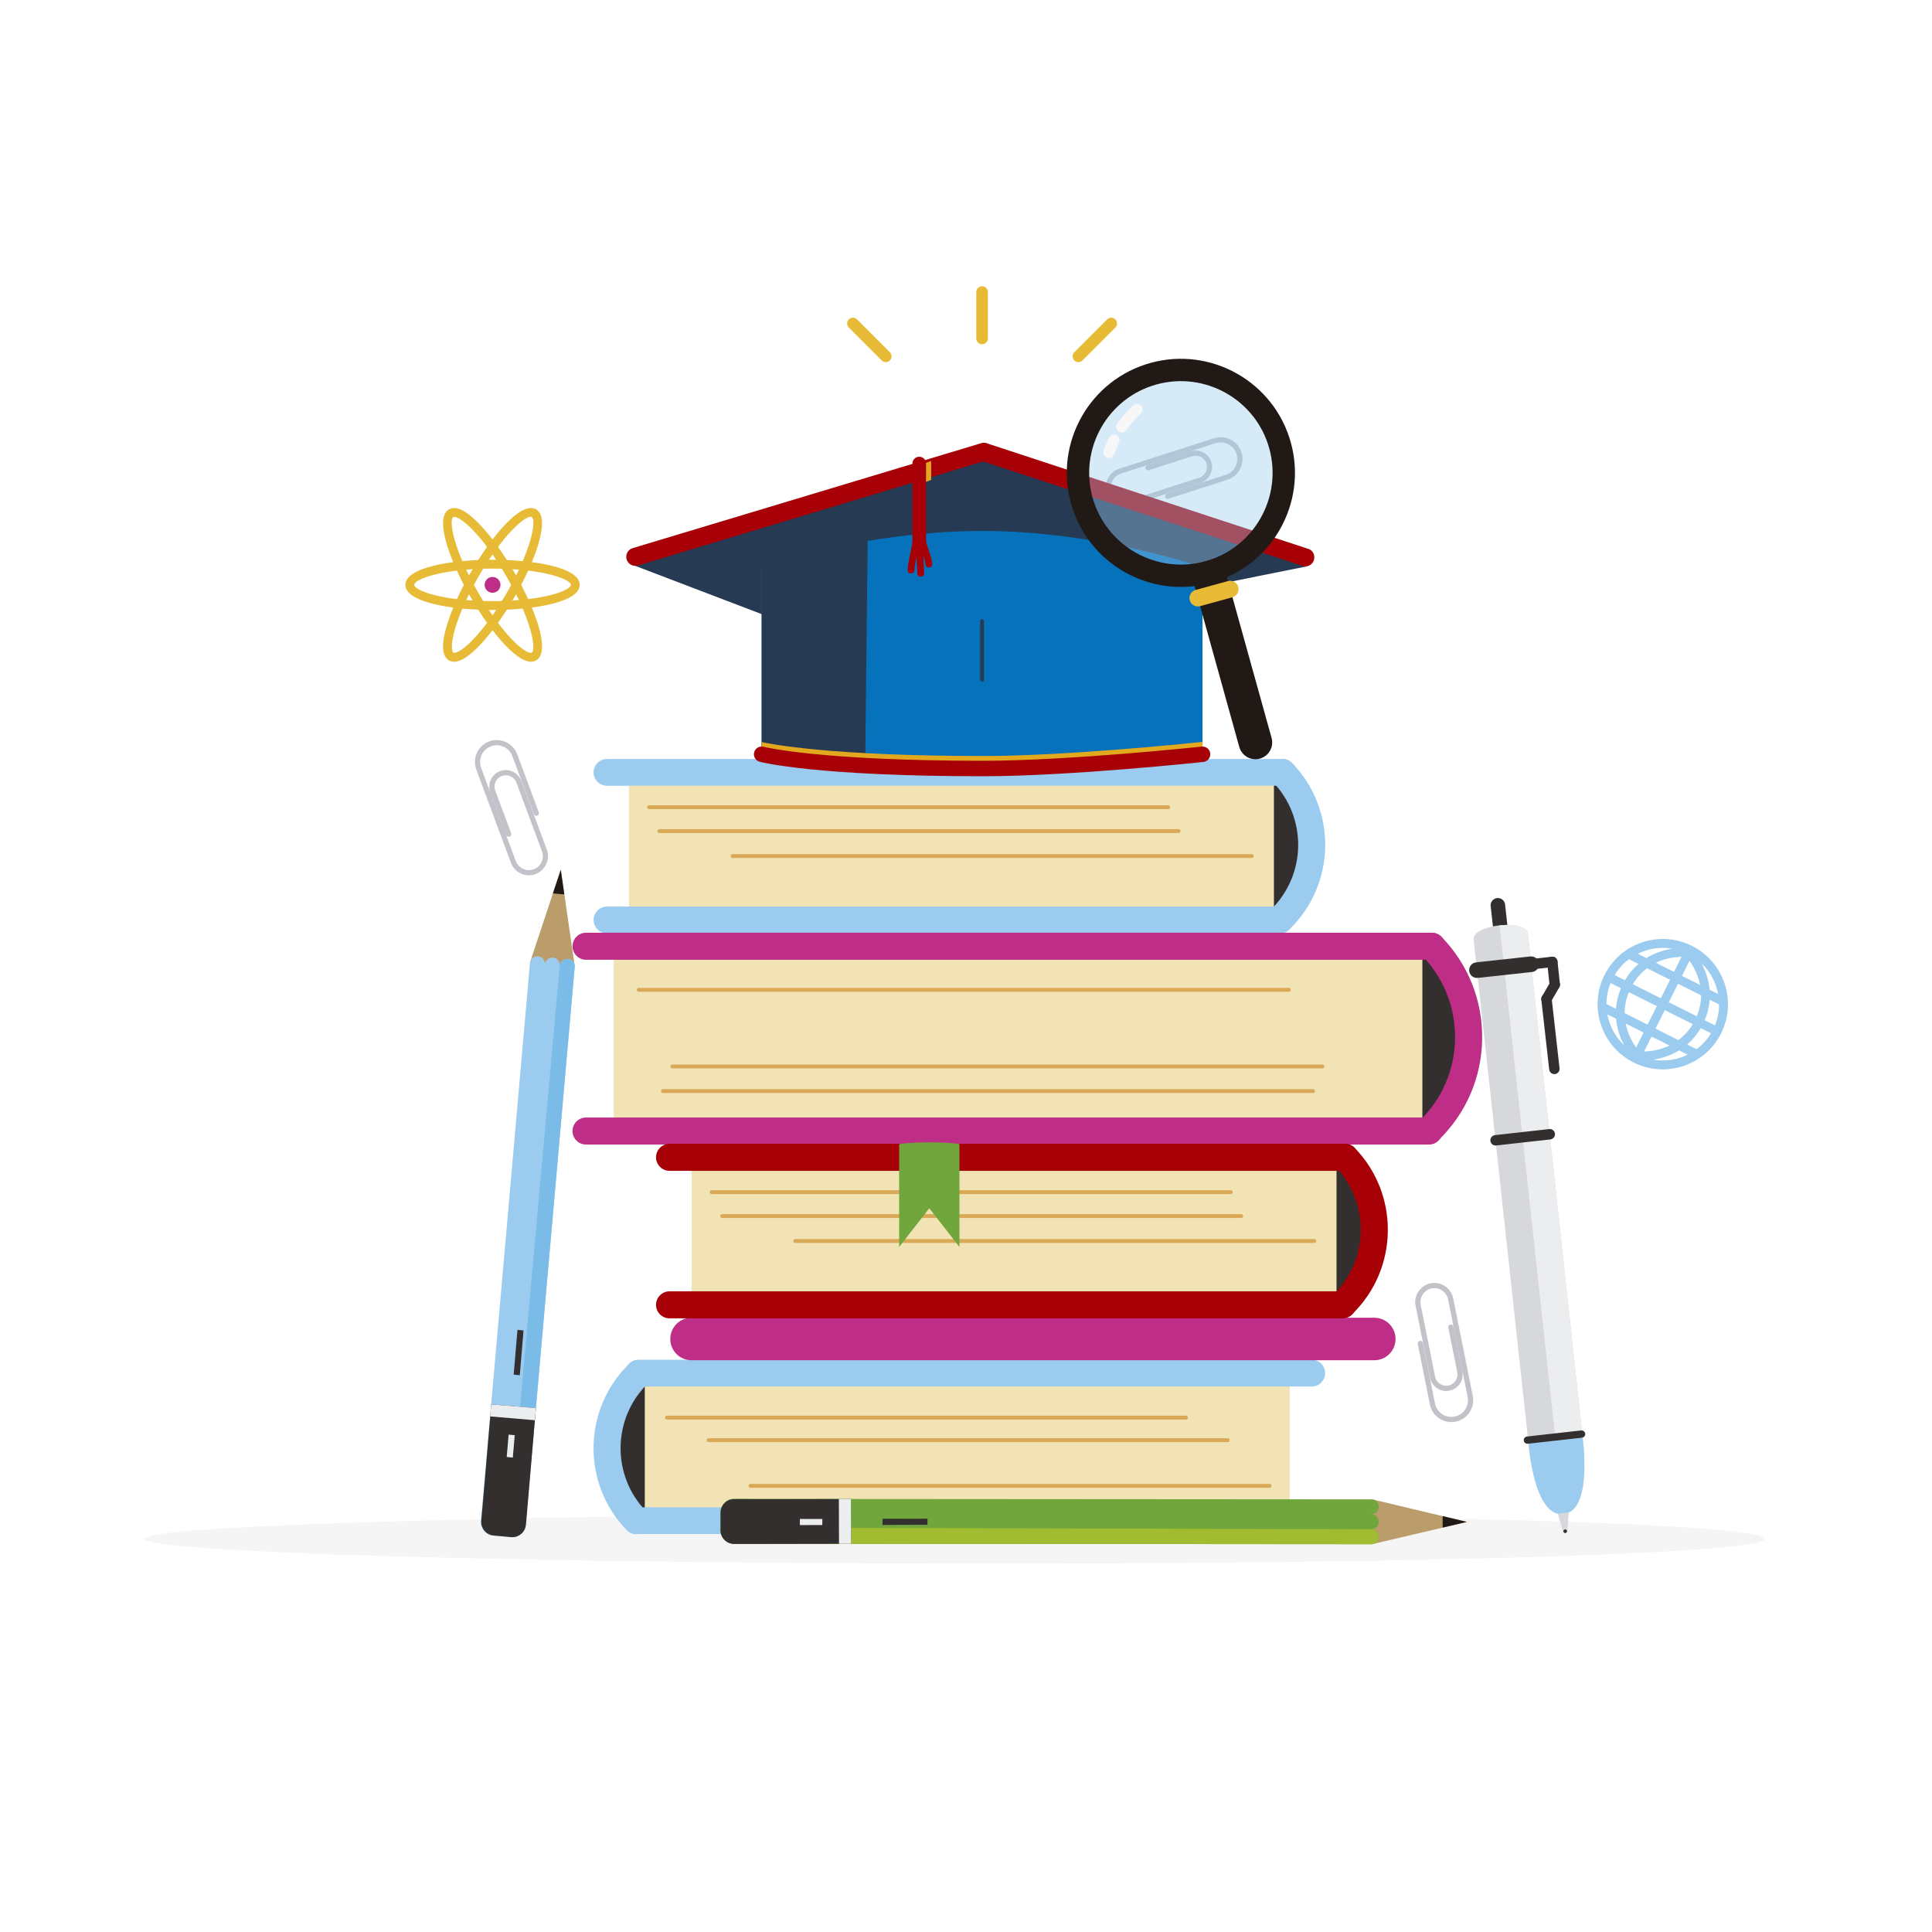 <?xml version="1.0" encoding="utf-8"?>
<!-- Generator: Adobe Illustrator 25.2.0, SVG Export Plug-In . SVG Version: 6.00 Build 0)  -->
<svg version="1.1" xmlns="http://www.w3.org/2000/svg" xmlns:xlink="http://www.w3.org/1999/xlink" x="0px" y="0px"
	 viewBox="0 0 500 500" style="enable-background:new 0 0 500 500;" xml:space="preserve">
<style type="text/css">
	.st0{fill:#FFFFFF;}
	.st1{opacity:0.5;}
	.st2{opacity:0.09;fill:#332F2E;}
	.st3{fill:#C2C3C8;}
	.st4{fill:#332F2E;}
	.st5{fill:#9BCBEE;}
	.st6{fill:#F1E3B4;}
	.st7{fill:#D9A957;}
	.st8{fill:#BE2D86;}
	.st9{fill:#A70007;}
	.st10{fill:#70A63B;}
	.st11{fill:#BB9D6C;}
	.st12{fill:#211915;}
	.st13{fill:#7BBBE8;}
	.st14{fill:#ECEDEF;}
	.st15{fill:#273A53;}
	.st16{fill:#E2A91F;}
	.st17{fill:#0572BB;}
	.st18{fill:#E8BB37;}
	.st19{fill:#D7D8DC;}
	.st20{fill:#A1BC31;}
	.st21{opacity:0.4;}
	.st22{fill:#F7F7F8;}
	.st23{display:none;}
	.st24{display:inline;}
</style>
<g id="BACKGROUND">
	<g>
		<rect class="st0" width="500" height="500"/>
	</g>
</g>
<g id="OBJECTS">
	<g class="st1">
		<path class="st2" d="M456.71,398.25c0,3.54-78.32,6.41-199.61,6.41c-121.3,0-219.63-2.87-219.63-6.41
			c0-3.54,98.33-6.41,219.63-6.41C378.4,391.84,456.71,394.71,456.71,398.25z"/>
	</g>
	<g>
		<g>
			<path class="st3" d="M291.19,130.98c-2.1,0-4.05-1.34-4.73-3.44c-0.84-2.6,0.6-5.4,3.2-6.24l24.52-7.89
				c2.97-0.96,6.16,0.68,7.11,3.65c0.96,2.97-0.68,6.16-3.65,7.11l-15.24,4.9c-0.35,0.12-0.73-0.08-0.85-0.43
				c-0.11-0.35,0.08-0.73,0.43-0.85l15.24-4.9c2.26-0.73,3.51-3.16,2.78-5.42c-0.35-1.09-1.11-1.98-2.14-2.51
				c-1.03-0.53-2.19-0.62-3.28-0.27l-24.52,7.89c-1.9,0.61-2.94,2.65-2.33,4.55c0.61,1.9,2.65,2.94,4.55,2.33l18.05-5.81
				c1.53-0.49,2.38-2.14,1.89-3.68c-0.49-1.53-2.14-2.38-3.68-1.89l-11.23,3.61c-0.35,0.12-0.73-0.08-0.85-0.43
				c-0.11-0.35,0.08-0.73,0.43-0.85l11.23-3.61c2.24-0.72,4.65,0.52,5.37,2.76c0.72,2.24-0.51,4.65-2.75,5.37l-18.05,5.81
				C292.2,130.91,291.69,130.98,291.19,130.98z"/>
		</g>
		<g>
		</g>
		<g>
		</g>
		<g>
			<g>
				<path class="st4" d="M331.86,237.97h-4.62v-38.09h4.62c0,0,7.62,14.33,7.62,19.09C339.48,223.74,331.86,237.97,331.86,237.97z"
					/>
			</g>
			<g>
				<path class="st5" d="M331.29,241.47c-0.91,0-1.83-0.36-2.51-1.06c-1.35-1.39-1.31-3.6,0.08-4.95c9.28-9,9.5-23.86,0.5-33.14
					c-1.35-1.39-1.31-3.6,0.08-4.95c1.39-1.34,3.6-1.31,4.95,0.08c11.68,12.05,11.39,31.35-0.66,43.04
					C333.05,241.15,332.17,241.47,331.29,241.47z"/>
			</g>
			<g>
				<rect x="162.78" y="199.89" class="st6" width="166.91" height="38.19"/>
			</g>
			<g>
				<path class="st5" d="M331.87,203.35H157.08c-1.91,0-3.46-1.55-3.46-3.46c0-1.91,1.55-3.46,3.46-3.46h174.79
					c1.91,0,3.46,1.55,3.46,3.46C335.33,201.8,333.78,203.35,331.87,203.35z"/>
			</g>
			<g>
				<path class="st5" d="M331.29,241.54H157.08c-1.91,0-3.46-1.55-3.46-3.46s1.55-3.46,3.46-3.46h174.21c1.91,0,3.46,1.55,3.46,3.46
					S333.2,241.54,331.29,241.54z"/>
			</g>
			<g>
				<path class="st7" d="M302.34,209.4H167.98c-0.28,0-0.5-0.22-0.5-0.5s0.22-0.5,0.5-0.5h134.36c0.28,0,0.5,0.22,0.5,0.5
					S302.62,209.4,302.34,209.4z"/>
			</g>
			<g>
				<path class="st7" d="M305.03,215.59H170.67c-0.28,0-0.5-0.22-0.5-0.5c0-0.28,0.22-0.5,0.5-0.5h134.36c0.28,0,0.5,0.22,0.5,0.5
					C305.53,215.36,305.31,215.59,305.03,215.59z"/>
			</g>
			<g>
				<path class="st7" d="M323.97,222.05H189.6c-0.28,0-0.5-0.22-0.5-0.5c0-0.28,0.22-0.5,0.5-0.5h134.36c0.28,0,0.5,0.22,0.5,0.5
					C324.47,221.83,324.24,222.05,323.97,222.05z"/>
			</g>
		</g>
		<g>
			<g>
				<path class="st4" d="M164.7,355.46h4.62v38.09h-4.62c0,0-7.62-14.33-7.62-19.09S164.7,355.46,164.7,355.46z"/>
			</g>
			<g>
				<rect x="166.87" y="355.36" class="st6" width="166.91" height="38.19"/>
			</g>
			<g>
				<g>
					<path class="st5" d="M164.69,397.05c-0.91,0-1.83-0.36-2.51-1.06c-11.68-12.05-11.39-31.35,0.66-43.04
						c1.39-1.34,3.6-1.31,4.95,0.08c1.35,1.39,1.31,3.6-0.08,4.95c-9.27,9-9.5,23.86-0.5,33.14c1.35,1.39,1.31,3.6-0.08,4.95
						C166.45,396.72,165.57,397.05,164.69,397.05z"/>
				</g>
				<g>
					<path class="st5" d="M339.48,397.01H164.69c-1.91,0-3.46-1.55-3.46-3.46c0-1.91,1.55-3.46,3.46-3.46h174.79
						c1.91,0,3.46,1.55,3.46,3.46C342.94,395.46,341.39,397.01,339.48,397.01z"/>
				</g>
				<g>
					<path class="st5" d="M339.48,358.82H165.27c-1.91,0-3.46-1.55-3.46-3.46c0-1.91,1.55-3.46,3.46-3.46h174.21
						c1.91,0,3.46,1.55,3.46,3.46C342.94,357.27,341.39,358.82,339.48,358.82z"/>
				</g>
				<g>
					<path class="st7" d="M328.58,385.04H194.22c-0.28,0-0.5-0.22-0.5-0.5s0.22-0.5,0.5-0.5h134.36c0.28,0,0.5,0.22,0.5,0.5
						S328.86,385.04,328.58,385.04z"/>
				</g>
				<g>
					<path class="st7" d="M317.76,373.21H183.39c-0.28,0-0.5-0.22-0.5-0.5s0.22-0.5,0.5-0.5h134.36c0.28,0,0.5,0.22,0.5,0.5
						S318.03,373.21,317.76,373.21z"/>
				</g>
				<g>
					<path class="st7" d="M306.96,367.38H172.59c-0.28,0-0.5-0.22-0.5-0.5c0-0.28,0.22-0.5,0.5-0.5h134.36c0.28,0,0.5,0.22,0.5,0.5
						C307.46,367.16,307.23,367.38,306.96,367.38z"/>
				</g>
			</g>
		</g>
		<g>
			<path class="st8" d="M355.67,352.03h-176.7c-3.04,0-5.5-2.46-5.5-5.5c0-3.04,2.46-5.5,5.5-5.5h176.7c3.04,0,5.5,2.46,5.5,5.5
				C361.17,349.56,358.71,352.03,355.67,352.03z"/>
		</g>
		<g>
			<g>
				<path class="st4" d="M370.53,292.59h-5.78v-47.69h5.78c0,0,9.54,17.95,9.54,23.91C380.07,274.76,370.53,292.59,370.53,292.59z"
					/>
			</g>
			<g>
				<path class="st8" d="M369.81,296.09c-0.91,0-1.83-0.36-2.51-1.06c-1.35-1.39-1.31-3.6,0.08-4.95c5.8-5.63,9.06-13.17,9.19-21.24
					c0.12-8.07-2.91-15.71-8.53-21.51c-1.35-1.39-1.31-3.6,0.08-4.95c1.39-1.34,3.6-1.31,4.95,0.08
					c6.93,7.14,10.66,16.55,10.51,26.49s-4.17,19.23-11.31,26.15C371.57,295.76,370.69,296.09,369.81,296.09z"/>
			</g>
			<g>
				<rect x="158.81" y="244.89" class="st6" width="209.3" height="47.82"/>
			</g>
			<g>
				<path class="st8" d="M370.54,248.39H151.67c-1.93,0-3.5-1.57-3.5-3.5c0-1.93,1.57-3.5,3.5-3.5h218.87c1.93,0,3.5,1.57,3.5,3.5
					C374.04,246.83,372.48,248.39,370.54,248.39z"/>
			</g>
			<g>
				<path class="st8" d="M369.81,296.21H151.67c-1.93,0-3.5-1.57-3.5-3.5c0-1.93,1.57-3.5,3.5-3.5h218.14c1.93,0,3.5,1.57,3.5,3.5
					C373.31,294.64,371.75,296.21,369.81,296.21z"/>
			</g>
			<g>
				<path class="st7" d="M333.57,256.67H165.31c-0.28,0-0.5-0.22-0.5-0.5c0-0.28,0.22-0.5,0.5-0.5h168.25c0.28,0,0.5,0.22,0.5,0.5
					C334.07,256.45,333.84,256.67,333.57,256.67z"/>
			</g>
			<g>
				<path class="st7" d="M342.23,276.5H173.98c-0.28,0-0.5-0.22-0.5-0.5c0-0.28,0.22-0.5,0.5-0.5h168.25c0.28,0,0.5,0.22,0.5,0.5
					C342.73,276.28,342.51,276.5,342.23,276.5z"/>
			</g>
			<g>
				<path class="st7" d="M339.81,282.87H171.56c-0.28,0-0.5-0.22-0.5-0.5s0.22-0.5,0.5-0.5h168.25c0.28,0,0.5,0.22,0.5,0.5
					S340.09,282.87,339.81,282.87z"/>
			</g>
		</g>
		<g>
			<g>
				<path class="st4" d="M348.06,337.59h-4.62v-38.09h4.62c0,0,7.62,14.33,7.62,19.09C355.67,323.36,348.06,337.59,348.06,337.59z"
					/>
			</g>
			<g>
				<path class="st9" d="M347.49,341.09c-0.91,0-1.83-0.36-2.51-1.06c-1.35-1.39-1.31-3.6,0.08-4.95c9.27-9,9.5-23.86,0.51-33.14
					c-1.35-1.39-1.31-3.6,0.08-4.95c1.39-1.35,3.6-1.31,4.95,0.08c11.68,12.05,11.39,31.35-0.66,43.04
					C349.24,340.77,348.36,341.09,347.49,341.09z"/>
			</g>
			<g>
				<rect x="178.98" y="299.51" class="st6" width="166.91" height="38.19"/>
			</g>
			<g>
				<path class="st9" d="M348.07,303.01H173.28c-1.93,0-3.5-1.57-3.5-3.5s1.57-3.5,3.5-3.5h174.79c1.93,0,3.5,1.57,3.5,3.5
					S350,303.01,348.07,303.01z"/>
			</g>
			<g>
				<path class="st9" d="M347.49,341.19H173.28c-1.93,0-3.5-1.57-3.5-3.5c0-1.93,1.57-3.5,3.5-3.5h174.21c1.93,0,3.5,1.57,3.5,3.5
					C350.99,339.63,349.42,341.19,347.49,341.19z"/>
			</g>
			<g>
				<path class="st7" d="M318.54,309.02H184.18c-0.28,0-0.5-0.22-0.5-0.5c0-0.28,0.22-0.5,0.5-0.5h134.36c0.28,0,0.5,0.22,0.5,0.5
					C319.04,308.79,318.81,309.02,318.54,309.02z"/>
			</g>
			<g>
				<path class="st7" d="M321.23,315.21H186.87c-0.28,0-0.5-0.22-0.5-0.5c0-0.28,0.22-0.5,0.5-0.5h134.36c0.28,0,0.5,0.22,0.5,0.5
					C321.73,314.99,321.51,315.21,321.23,315.21z"/>
			</g>
			<g>
				<path class="st7" d="M340.16,321.67H205.8c-0.28,0-0.5-0.22-0.5-0.5c0-0.28,0.22-0.5,0.5-0.5h134.36c0.28,0,0.5,0.22,0.5,0.5
					C340.66,321.45,340.44,321.67,340.16,321.67z"/>
			</g>
			<g>
				<g>
					<path class="st10" d="M248.3,322.7l-7.8-10l-7.8,10v-26.47c0-0.09,0.07-0.17,0.16-0.18c0.68-0.09,3.49-0.42,7.64-0.42
						c4.56,0,7.04,0.33,7.65,0.42c0.09,0.01,0.15,0.09,0.15,0.18V322.7z"/>
				</g>
			</g>
		</g>
		<g>
			<g>
				<polygon class="st11" points="145.13,225.09 137.18,249.01 148.75,250.05 				"/>
			</g>
			<g>
				<polygon class="st12" points="145.13,225.09 143.09,231.21 146.05,231.47 				"/>
			</g>
			<g>
				<path class="st5" d="M148.73,250.27c0.1-1.06-0.69-2.01-1.76-2.1c-1.06-0.1-2.01,0.69-2.1,1.76c0.1-1.06-0.69-2.01-1.76-2.1
					c-1.06-0.1-2.01,0.69-2.1,1.76c0.1-1.06-0.69-2.01-1.76-2.1c-1.06-0.1-2.01,0.69-2.1,1.76l-12.23,139.21l-0.02,0l-0.46,5.12
					c-0.17,1.94,1.26,3.66,3.2,3.83l4.53,0.41c1.94,0.17,3.66-1.26,3.83-3.2l0.17-1.89l0.02,0L148.73,250.27z"/>
			</g>
			<g>
				<path class="st13" d="M148.73,250.27c0.1-1.06-0.69-2.01-1.76-2.1c-1.06-0.1-2.01,0.69-2.1,1.76
					c0.09-1-11.91,132.07-13.26,147.82l0.57,0.05c1.94,0.17,3.66-1.26,3.83-3.2l0.17-1.89l0.02,0L148.73,250.27z"/>
			</g>
			<g>
				<path class="st4" d="M127.14,363.45l-2.13,24.99l-0.46,5.12c-0.17,1.94,1.26,3.66,3.2,3.83l4.53,0.41
					c1.94,0.17,3.66-1.26,3.83-3.2l0.17-1.89l2.41-28.28L127.14,363.45z"/>
			</g>
			<g>
				<polygon class="st14" points="127.13,363.45 126.84,366.57 138.42,367.55 138.71,364.42 				"/>
			</g>
			<g>
				<polygon class="st4" points="135.49,344.32 133.92,344.16 132.94,355.75 134.52,355.9 				"/>
			</g>
			<g>
				<polygon class="st14" points="133.21,371.43 131.63,371.28 131.14,377.07 132.72,377.22 				"/>
			</g>
		</g>
		<g>
			<path class="st3" d="M136.89,226.54c-0.71,0-1.41-0.15-2.07-0.46c-1.21-0.55-2.13-1.54-2.59-2.78l-8.97-24.15
				c-1.09-2.92,0.41-6.18,3.33-7.27c1.41-0.53,2.94-0.47,4.32,0.17c1.38,0.63,2.42,1.75,2.95,3.16l5.58,15.01
				c0.13,0.35-0.05,0.74-0.4,0.87c-0.35,0.13-0.74-0.05-0.87-0.4l-5.58-15.01c-0.4-1.07-1.2-1.93-2.25-2.41
				c-1.05-0.48-2.22-0.52-3.29-0.13c-2.23,0.83-3.36,3.31-2.54,5.54l8.97,24.15c0.69,1.87,2.78,2.82,4.65,2.13
				c1.87-0.69,2.82-2.78,2.13-4.65l-6.61-17.77c-0.56-1.51-2.25-2.28-3.76-1.72c-1.51,0.56-2.28,2.25-1.72,3.76l4.11,11.06
				c0.13,0.35-0.05,0.74-0.4,0.87c-0.35,0.13-0.74-0.05-0.87-0.4l-4.11-11.06c-0.82-2.2,0.31-4.67,2.51-5.49
				c2.21-0.82,4.67,0.31,5.49,2.51l6.61,17.77c0.95,2.56-0.36,5.43-2.92,6.38C138.05,226.43,137.47,226.54,136.89,226.54z"/>
		</g>
		<g>
			<path class="st3" d="M375.6,368.04c-1.1,0-2.18-0.33-3.13-0.95c-1.26-0.84-2.12-2.11-2.41-3.59l-3.15-15.7
				c-0.07-0.37,0.16-0.72,0.53-0.79c0.36-0.07,0.72,0.16,0.79,0.53l3.15,15.7c0.23,1.12,0.88,2.09,1.84,2.73
				c0.96,0.64,2.11,0.87,3.23,0.64c2.33-0.47,3.84-2.74,3.38-5.07l-5.07-25.26c-0.39-1.95-2.31-3.22-4.25-2.83
				c-1.95,0.39-3.22,2.3-2.83,4.25l3.73,18.59c0.15,0.76,0.6,1.42,1.25,1.85c0.65,0.43,1.43,0.59,2.19,0.44
				c0.76-0.15,1.42-0.6,1.85-1.25c0.43-0.65,0.59-1.43,0.44-2.19l-2.32-11.57c-0.07-0.37,0.16-0.72,0.53-0.79
				c0.36-0.07,0.72,0.16,0.79,0.53l2.32,11.57c0.22,1.11,0,2.25-0.64,3.2c-0.63,0.95-1.6,1.6-2.71,1.82c-1.12,0.23-2.25,0-3.2-0.64
				c-0.95-0.63-1.6-1.6-1.82-2.71l-3.73-18.59c-0.54-2.68,1.21-5.3,3.89-5.84c1.29-0.26,2.62,0,3.72,0.74
				c1.11,0.74,1.86,1.85,2.12,3.15l5.07,25.26c0.61,3.06-1.38,6.04-4.43,6.65C376.34,368,375.97,368.04,375.6,368.04z"/>
		</g>
		<g>
			<g>
				<g>
					<polygon class="st15" points="338.21,146.58 311.21,151.99 197.11,158.93 164.41,146.45 254.38,116.94 					"/>
				</g>
			</g>
			<g>
				<path class="st9" d="M338.89,142.15l-83.15-27.31c-0.05-0.03-0.1-0.04-0.15-0.06c-0.08-0.03-0.16-0.07-0.24-0.09
					c-0.07-0.02-0.14-0.03-0.21-0.05c-0.08-0.02-0.15-0.03-0.23-0.04c-0.08-0.01-0.15-0.01-0.23-0.01c-0.07,0-0.15,0-0.22,0
					c-0.09,0.01-0.17,0.03-0.26,0.04c-0.05,0.01-0.1,0.01-0.15,0.03l-90.25,27.18c-1.25,0.34-1.98,1.64-1.64,2.89
					c0.29,1.04,1.23,1.72,2.26,1.72c0.21,0,0.42-0.03,0.62-0.08l89.36-26.94l82.33,26.89c0.35,0.18,0.72,0.27,1.08,0.27
					c0.85,0,1.67-0.46,2.08-1.26C340.48,144.16,340.04,142.75,338.89,142.15z"/>
			</g>
			<g>
				<polygon class="st16" points="240.98,124.22 240.98,119.31 237.46,120.56 237.46,125.48 				"/>
			</g>
			<g>
				<g>
					<path class="st17" d="M311.21,195.2c0,0-34.15,3.69-56.83,3.69c-26.68,0-57.27-3.69-57.27-3.69v-48.37
						c0,0,25.6-9.42,57.27-9.42c29.95,0,56.83,9.42,56.83,9.42V195.2z"/>
				</g>
			</g>
			<g>
				<g>
					<path class="st15" d="M223.91,197.68c-16.55-1.09-26.79-2.48-26.79-2.48v-48.37c0,0,10.98-4.89,27.45-8.27L223.91,197.68z"/>
				</g>
			</g>
			<g>
				<g>
					<g>
						<path class="st16" d="M254.49,199.71c-37,0-52.96-2.61-57.37-3.51l0-4.16c2.22,0.5,17.57,3.61,57.38,3.61
							c20.76,0,51.44-3.1,56.73-3.65v4.09C304.84,196.74,274.93,199.71,254.49,199.71z"/>
					</g>
				</g>
			</g>
			<g>
				<g>
					<g>
						<path class="st9" d="M254.38,200.89c-43.12,0-57.21-3.6-57.78-3.75c-1.07-0.28-1.7-1.38-1.42-2.45
							c0.28-1.07,1.38-1.7,2.45-1.42c0.14,0.04,14.35,3.62,56.76,3.62c22.31,0,56.28-3.64,56.62-3.67c1.09-0.12,2.08,0.67,2.2,1.77
							c0.12,1.1-0.68,2.09-1.77,2.2C311.09,197.23,276.91,200.89,254.38,200.89z"/>
					</g>
				</g>
			</g>
			<g>
				<path class="st9" d="M240.41,142.6c-0.35-1.03-0.75-2.19-0.75-2.82c0,0,0,0,0-0.01v-19.81c0-0.97-0.79-1.76-1.76-1.76
					c-0.97,0-1.76,0.79-1.76,1.76v19.81c0,0.03,0.01,0.05,0.01,0.08c-0.02,0.72-0.33,2.25-0.61,3.62c-0.34,1.64-0.65,3.19-0.65,4.05
					c0,0.49,0.39,0.88,0.88,0.88c0.49,0,0.88-0.39,0.88-0.88c0-0.64,0.29-2.09,0.56-3.44c0,0.01,0,0.02,0,0.03
					c0.09,1.72,0.19,3.5,0.19,4.25c0,0.49,0.39,0.88,0.88,0.88c0.49,0,0.88-0.39,0.88-0.88c0-0.8-0.09-2.52-0.19-4.34
					c0-0.08-0.01-0.16-0.01-0.24c0.28,0.85,0.54,1.7,0.54,2.2c0,0.49,0.39,0.88,0.88,0.88c0.49,0,0.88-0.39,0.88-0.88
					C241.25,145.07,240.84,143.87,240.41,142.6z"/>
			</g>
			<g>
				<path class="st15" d="M254.16,176.41c-0.28,0-0.5-0.22-0.5-0.5v-15.19c0-0.28,0.22-0.5,0.5-0.5c0.28,0,0.5,0.22,0.5,0.5v15.19
					C254.66,176.19,254.44,176.41,254.16,176.41z"/>
			</g>
		</g>
		<g>
			<g>
				<path class="st18" d="M127.47,157.86c-10.87,0-22.56-2.03-22.56-6.5c0-4.47,11.7-6.5,22.56-6.5s22.56,2.03,22.56,6.5
					C150.03,155.83,138.33,157.86,127.47,157.86z M127.47,147.15c-13.12,0-20.27,2.78-20.27,4.21s7.15,4.21,20.27,4.21
					s20.27-2.78,20.27-4.21S140.58,147.15,127.47,147.15z"/>
			</g>
			<g>
				<path class="st18" d="M137.41,171.25c-1.68,0-3.84-1.37-6.47-4.08c-2.96-3.06-6.19-7.52-9.1-12.55
					c-5.43-9.41-9.52-20.56-5.65-22.79c1.79-1.03,4.42,0.22,7.81,3.73c2.96,3.06,6.19,7.52,9.1,12.55
					c5.43,9.41,9.52,20.56,5.65,22.79C138.35,171.14,137.9,171.25,137.41,171.25z M117.54,133.77c-0.09,0-0.16,0.02-0.21,0.04
					c-1.24,0.71-0.07,8.3,6.49,19.66c2.81,4.88,5.93,9.18,8.76,12.11c3.16,3.27,4.72,3.51,5.02,3.34l0,0
					c1.24-0.71,0.07-8.3-6.49-19.66c-2.81-4.88-5.93-9.18-8.76-12.11C119.64,134.35,118.11,133.77,117.54,133.77z"/>
			</g>
			<g>
				<path class="st18" d="M117.53,171.25c-0.49,0-0.94-0.12-1.34-0.35l0,0c-1.79-1.03-2.02-3.94-0.67-8.63
					c1.17-4.1,3.42-9.12,6.32-14.16c5.43-9.41,13.04-18.53,16.91-16.29c3.87,2.23-0.22,13.38-5.65,22.79
					c-2.91,5.03-6.14,9.49-9.1,12.55C121.37,169.88,119.2,171.25,117.53,171.25z M137.31,133.74c-1.71,0-7.35,4.89-13.49,15.52
					c-2.81,4.88-4.98,9.72-6.1,13.64c-1.25,4.37-0.68,5.85-0.38,6.02l0,0c0.3,0.17,1.86-0.07,5.02-3.34
					c2.84-2.93,5.95-7.23,8.76-12.11c6.56-11.36,7.73-18.95,6.49-19.66C137.52,133.76,137.42,133.74,137.31,133.74z"/>
			</g>
			<g>
				<path class="st8" d="M129.52,151.36c0,1.13-0.92,2.05-2.05,2.05s-2.05-0.92-2.05-2.05s0.92-2.05,2.05-2.05
					S129.52,150.23,129.52,151.36z"/>
			</g>
		</g>
		<g>
			<path class="st5" d="M437.89,244.8c-4.03-2.02-8.6-2.35-12.88-0.93c-4.28,1.42-7.74,4.42-9.76,8.45
				c-2.02,4.03-2.35,8.6-0.93,12.88c1.42,4.28,4.42,7.74,8.45,9.76c2.38,1.19,4.95,1.8,7.54,1.8c1.79,0,3.59-0.29,5.34-0.87
				c4.28-1.42,7.74-4.42,9.76-8.45C449.58,259.13,446.21,248.97,437.89,244.8z M443.83,265.37l-2.66-1.33
				c0.74-1.74,1.16-3.53,1.29-5.33l2.44,1.22C444.89,261.75,444.55,263.6,443.83,265.37z M434.37,269.17l-5.93-2.97l2.4-4.78
				l7.25,3.63C437.11,266.69,435.85,268.08,434.37,269.17z M415.76,259.84c0-1.85,0.36-3.69,1.07-5.44l2.67,1.34
				c-0.74,1.74-1.16,3.53-1.29,5.33L415.76,259.84z M421.54,256.76l7.25,3.63l-2.4,4.78l-5.93-2.97
				C420.46,260.37,420.82,258.53,421.54,256.76z M426.25,250.58l5.97,2.99l-2.4,4.78l-7.25-3.63
				C423.55,253.06,424.79,251.68,426.25,250.58z M437.24,248.65c1.41,1.99,2.33,4.1,2.74,6.25l-4.69-2.35L437.24,248.65z
				 M433.24,251.52l-4.69-2.35c1.97-0.96,4.21-1.49,6.64-1.55L433.24,251.52z M425.37,267.22l-1.95,3.89
				c-1.38-1.96-2.28-4.07-2.69-6.22L425.37,267.22z M427.42,268.25l4.64,2.32c-1.97,0.96-4.19,1.49-6.59,1.57L427.42,268.25z
				 M431.87,259.38l2.4-4.78l5.97,2.99c-0.01,1.82-0.38,3.64-1.12,5.42L431.87,259.38z M444.65,257.24l-2.22-1.11
				c-0.2-2.34-0.9-4.65-2.1-6.84C442.61,251.43,444.09,254.24,444.65,257.24z M430.35,245.31c0.81,0,1.62,0.09,2.44,0.23
				c-2.45,0.36-4.7,1.18-6.69,2.41l-2.23-1.12C425.88,245.84,428.1,245.31,430.35,245.31z M421.58,248.24l2.45,1.23
				c-1.37,1.18-2.55,2.59-3.5,4.22l-2.67-1.34C418.84,250.71,420.11,249.33,421.58,248.24z M416.49,264.48
				c-0.21-0.64-0.37-1.3-0.49-1.96l2.23,1.12c0.21,2.35,0.91,4.67,2.11,6.87C418.6,268.88,417.27,266.82,416.49,264.48z
				 M427.81,274.24c2.47-0.36,4.75-1.18,6.75-2.41l2.22,1.11C434.03,274.29,430.89,274.78,427.81,274.24z M439.08,271.53l-2.44-1.23
				c1.37-1.18,2.56-2.59,3.51-4.22l2.66,1.33C441.81,269.06,440.54,270.44,439.08,271.53z"/>
		</g>
		<g>
			<g>
				<g>
					<path class="st19" d="M401.35,383.25l4.62-0.49c0.35-0.04,0.65,0.25,0.63,0.61l-0.97,12.88c-0.05,0.63-0.93,0.73-1.11,0.12
						l-3.65-12.39C400.77,383.63,401,383.28,401.35,383.25z"/>
				</g>
			</g>
			<g>
				<g>
					<path class="st4" d="M389.41,250.18c-1.03,0.11-1.95-0.63-2.06-1.66l-1.57-14.03c-0.11-1.03,0.63-1.96,1.66-2.07
						c0,0,0.01,0,0.01,0c1.03-0.11,1.95,0.63,2.06,1.66l1.57,14.03c0.11,1.03-0.63,1.96-1.66,2.07
						C389.42,250.18,389.42,250.18,389.41,250.18z"/>
				</g>
			</g>
			<g>
				<g>
					<path class="st19" d="M403.74,383.41L403.74,383.41c-3.86,0.42-7.36-2.39-7.78-6.25l-14.58-134.02
						c-0.42-3.86,13.61-5.39,14.03-1.53l14.58,134.02C410.41,379.49,407.59,382.99,403.74,383.41z"/>
				</g>
			</g>
			<g>
				<g>
					<path class="st14" d="M403.74,383.41L403.74,383.41l-15.66-143.93c3.51-0.38,7.12,0.2,7.33,2.13l14.58,134.02
						C410.41,379.49,407.59,382.99,403.74,383.41z"/>
				</g>
			</g>
			<g>
				<g>
					<path class="st4" d="M387.19,296.45c-0.74,0.08-1.4-0.45-1.48-1.19c-0.08-0.74,0.45-1.41,1.19-1.49l14.03-1.57c0,0,0,0,0.01,0
						c0.74-0.08,1.4,0.45,1.48,1.19c0.08,0.74-0.45,1.41-1.19,1.49L387.19,296.45C387.19,296.45,387.19,296.45,387.19,296.45z"/>
				</g>
			</g>
			<g>
				<g>
					<path class="st4" d="M402.41,277.97c-0.74,0.08-1.4-0.45-1.48-1.19l-2.04-18.09c-0.08-0.74,0.45-1.41,1.19-1.49
						c0,0,0.01,0,0.01,0c0.74-0.08,1.4,0.45,1.48,1.19l2.04,18.09C403.69,277.22,403.16,277.89,402.41,277.97
						C402.42,277.97,402.42,277.97,402.41,277.97z"/>
				</g>
			</g>
			<g>
				<g>
					<path class="st4" d="M396.41,250.9c-0.73,0.08-1.4-0.45-1.48-1.19c-0.08-0.74,0.45-1.41,1.19-1.49l5.47-0.62c0,0,0.01,0,0.01,0
						c0.73-0.08,1.4,0.45,1.48,1.19c0.08,0.74-0.45,1.41-1.19,1.49l-5.47,0.62C396.42,250.9,396.42,250.9,396.41,250.9z"/>
				</g>
			</g>
			<g>
				<g>
					<path class="st4" d="M382.45,253.08c-1.11,0.12-2.1-0.68-2.22-1.79c-0.12-1.11,0.68-2.11,1.79-2.23l14.03-1.53c0,0,0,0,0.01,0
						c1.11-0.12,2.1,0.68,2.22,1.79c0.12,1.11-0.68,2.11-1.79,2.23L382.45,253.08C382.45,253.08,382.45,253.08,382.45,253.08z"/>
				</g>
			</g>
			<g>
				<g>
					<path class="st4" d="M400.37,259.88c-0.27,0.03-0.56-0.02-0.81-0.17c-0.64-0.37-0.87-1.2-0.49-1.84l2.14-3.7
						c0.37-0.64,1.2-0.87,1.84-0.49c0.64,0.37,0.87,1.2,0.49,1.84l-2.14,3.7C401.17,259.6,400.79,259.83,400.37,259.88z"/>
				</g>
			</g>
			<g>
				<g>
					<path class="st4" d="M402.51,256.18c-0.74,0.08-1.4-0.46-1.48-1.2l-0.63-5.91c-0.08-0.74,0.46-1.4,1.2-1.48
						c0.74-0.08,1.4,0.46,1.48,1.2l0.63,5.91C403.79,255.44,403.25,256.1,402.51,256.18z"/>
				</g>
			</g>
			<g>
				<g>
					<path class="st5" d="M408.14,371.31l-11.3,1.2c-0.86,0.09-1.28,0.91-1.19,1.78c1.87,17.64,7.56,17.42,7.56,17.42l2.72-0.29
						c0,0,5.61-0.98,3.74-18.62C409.58,371.93,409,371.22,408.14,371.31z"/>
				</g>
			</g>
			<g>
				<g>
					<path class="st4" d="M395.38,373.64c-0.51,0.05-0.97-0.32-1.03-0.83c-0.06-0.52,0.31-0.98,0.83-1.04l14.03-1.57c0,0,0,0,0.01,0
						c0.51-0.05,0.97,0.32,1.03,0.83c0.06,0.51-0.31,0.98-0.83,1.04L395.38,373.64C395.38,373.64,395.38,373.64,395.38,373.64z"/>
				</g>
			</g>
			<g>
				<g>
					<path class="st4" d="M405.12,396.74c-0.12,0.01-0.25-0.02-0.34-0.1c-0.1-0.07-0.16-0.19-0.18-0.32
						c-0.01-0.12,0.02-0.25,0.11-0.34c0.15-0.19,0.46-0.23,0.65-0.07c0.05,0.04,0.09,0.08,0.12,0.14c0.03,0.05,0.05,0.12,0.06,0.17
						c0.01,0.13-0.02,0.25-0.1,0.35c-0.03,0.04-0.09,0.08-0.14,0.12C405.24,396.72,405.19,396.73,405.12,396.74z"/>
				</g>
			</g>
		</g>
		<g>
			<g>
				<polygon class="st11" points="379.63,393.87 355.11,388.03 355.08,399.64 				"/>
			</g>
			<g>
				<polygon class="st12" points="379.63,393.87 373.36,392.37 373.35,395.34 				"/>
			</g>
			<g>
				<path class="st10" d="M354.86,399.64c1.07,0,1.94-0.86,1.94-1.93c0-1.07-0.86-1.94-1.93-1.94c1.07,0,1.94-0.86,1.94-1.93
					c0-1.07-0.86-1.94-1.93-1.94c1.07,0,1.94-0.86,1.94-1.93c0-1.07-0.86-1.94-1.93-1.94l-159.74-0.11v-0.02l-5.14-0.01
					c-1.95-0.01-3.54,1.57-3.54,3.52l-0.01,4.55c-0.01,1.95,1.57,3.54,3.52,3.54l1.9,0l0,0.02L354.86,399.64z"/>
			</g>
			<g>
				<path class="st20" d="M354.86,399.64c1.07,0,1.94-0.86,1.94-1.93c0-1.07-0.86-1.94-1.93-1.94c1.01,0-152.61-0.41-168.41-0.4
					l0,0.58c-0.01,1.95,1.57,3.54,3.52,3.54l1.9,0l0,0.02L354.86,399.64z"/>
			</g>
			<g>
				<path class="st4" d="M220.24,387.94l-25.08,0.04l-5.14-0.01c-1.95-0.01-3.54,1.57-3.54,3.52l-0.01,4.55
					c-0.01,1.95,1.57,3.54,3.52,3.54l1.9,0l28.38-0.05L220.24,387.94z"/>
			</g>
			<g>
				<polygon class="st14" points="220.24,387.93 217.1,387.92 217.13,399.54 220.27,399.55 				"/>
			</g>
			<g>
				<polygon class="st4" points="240.02,394.61 240.03,393.03 228.41,393.06 228.39,394.64 				"/>
			</g>
			<g>
				<polygon class="st14" points="212.81,394.68 212.82,393.1 207.01,393.11 207,394.69 				"/>
			</g>
		</g>
		<g>
			<g>
				<g class="st21">
					<g>
						<g>
							
								<ellipse transform="matrix(0.499 -0.867 0.867 0.499 47.068 326.158)" class="st5" cx="305.61" cy="122.37" rx="26.63" ry="26.63"/>
						</g>
					</g>
				</g>
				<g>
					<g>
						<g>
							<path class="st12" d="M291.01,148.02c-6.57-3.74-11.71-9.98-13.87-17.83c-4.31-15.7,4.96-31.97,20.66-36.28
								c15.7-4.31,31.97,4.96,36.28,20.66c4.31,15.7-4.96,31.97-20.66,36.28C305.57,152.99,297.58,151.76,291.01,148.02z
								 M317.35,101.76c-5.28-3.01-11.71-4-18.02-2.27c-12.62,3.46-20.07,16.55-16.61,29.17c3.47,12.62,16.55,20.07,29.17,16.61
								c12.62-3.46,20.07-16.55,16.61-29.17C326.77,109.78,322.63,104.76,317.35,101.76z"/>
						</g>
					</g>
				</g>
				<g>
					<g>
						<g>
							<path class="st22" d="M289.59,111.74c-0.04-0.02-0.07-0.04-0.11-0.07c-0.66-0.46-0.82-1.36-0.36-2.01
								c1.21-1.74,2.61-3.34,4.16-4.75c0.59-0.54,1.5-0.49,2.04,0.09c0.54,0.59,0.5,1.51-0.09,2.04c-1.4,1.27-2.65,2.71-3.73,4.27
								C291.06,111.93,290.23,112.11,289.59,111.74z"/>
						</g>
					</g>
				</g>
				<g>
					<g>
						<g>
							<path class="st22" d="M286.26,118.33c-0.59-0.34-0.88-1.06-0.65-1.72c0.39-1.13,0.85-2.25,1.38-3.33
								c0.35-0.72,1.22-1.01,1.94-0.66c0.69,0.36,1.01,1.22,0.66,1.94c-0.48,0.96-0.89,1.97-1.24,2.99
								c-0.26,0.76-1.08,1.16-1.84,0.9C286.42,118.41,286.33,118.37,286.26,118.33z"/>
						</g>
					</g>
				</g>
				<g>
					<g>
						<g>
							<path class="st12" d="M322.76,195.92c-0.96-0.55-1.72-1.47-2.04-2.62l-11.87-42.71c-0.63-2.31,0.72-4.7,3.04-5.33
								c2.31-0.63,4.7,0.72,5.33,3.04L329.09,191c0.63,2.31-0.72,4.7-3.04,5.33C324.9,196.65,323.72,196.47,322.76,195.92z"/>
						</g>
					</g>
				</g>
			</g>
			<g>
				<g>
					<path class="st18" d="M308.93,156.66c-0.48-0.27-0.86-0.73-1.02-1.31c-0.32-1.16,0.36-2.35,1.52-2.67l8.37-2.3
						c1.16-0.32,2.35,0.36,2.67,1.52c0.32,1.16-0.36,2.35-1.52,2.67l-8.37,2.3C310,157.03,309.41,156.94,308.93,156.66z"/>
				</g>
			</g>
		</g>
		<g>
			<path class="st18" d="M254.16,89.09c-0.83,0-1.5-0.67-1.5-1.5V75.58c0-0.83,0.67-1.5,1.5-1.5c0.83,0,1.5,0.67,1.5,1.5v12.02
				C255.66,88.42,254.99,89.09,254.16,89.09z"/>
		</g>
		<g>
			<path class="st18" d="M229.24,93.72c-0.38,0-0.77-0.15-1.06-0.44l-8.5-8.5c-0.59-0.59-0.59-1.54,0-2.12
				c0.59-0.59,1.54-0.59,2.12,0l8.5,8.5c0.59,0.59,0.59,1.54,0,2.12C230.01,93.58,229.62,93.72,229.24,93.72z"/>
		</g>
		<g>
			<path class="st18" d="M279.09,93.72c-0.38,0-0.77-0.15-1.06-0.44c-0.59-0.59-0.59-1.54,0-2.12l8.5-8.5
				c0.59-0.59,1.54-0.59,2.12,0c0.59,0.59,0.59,1.54,0,2.12l-8.5,8.5C279.86,93.58,279.47,93.72,279.09,93.72z"/>
		</g>
	</g>
</g>
<g id="DESIGNED_BY_FREEPIK" class="st23">
	<g id="XMLID_1_" class="st24">
		<g id="XMLID_17_">
			<g id="XMLID_25_">
				<path id="XMLID_33_" class="st12" d="M260.1,467.95c-0.43,0.44-0.8,0.93-1.11,1.45l-0.47-0.24c-0.07-0.3-0.35-0.5-0.66-0.47
					c-0.33,0.04-0.57,0.34-0.53,0.67c0.04,0.33,0.34,0.57,0.67,0.53c0.07-0.01,0.13-0.03,0.18-0.05l0.45,0.23
					c-0.25,0.55-0.43,1.14-0.54,1.74l0.75,0.13c0.23-1.31,0.85-2.51,1.79-3.47L260.1,467.95z"/>
				<path id="XMLID_32_" class="st12" d="M265.59,465.65c-0.17,0-0.34,0.01-0.51,0.02l-0.07-0.63c0.19-0.15,0.3-0.39,0.27-0.64
					c-0.05-0.39-0.4-0.67-0.8-0.63c-0.39,0.05-0.67,0.4-0.63,0.8c0.03,0.25,0.19,0.46,0.4,0.56l0.07,0.62
					c-0.71,0.12-1.4,0.33-2.06,0.65l0.33,0.68c0.93-0.45,1.94-0.67,3-0.67c0.5,0,0.99,0.05,1.48,0.16l0.16-0.74
					C266.69,465.71,266.14,465.65,265.59,465.65z"/>
				<path id="XMLID_31_" class="st12" d="M272.19,468.19c0.33-0.04,0.57-0.34,0.53-0.67c-0.04-0.33-0.34-0.57-0.67-0.53
					c-0.31,0.04-0.54,0.3-0.53,0.61l-0.42,0.36c-0.42-0.43-0.89-0.81-1.41-1.14l-0.4,0.64c1.13,0.71,2.02,1.73,2.56,2.93l0.69-0.31
					c-0.25-0.55-0.57-1.07-0.94-1.55l0.4-0.35C272.06,468.2,272.13,468.2,272.19,468.19z"/>
				<path id="XMLID_30_" class="st12" d="M265.04,475.86c-0.39,0.02-0.77,0.03-1.16,0.03c-0.88,0-1.73-0.06-2.48-0.18
					c-0.39-0.06-0.85-0.15-1.27-0.29c1.05,1.86,3.07,3.12,5.39,3.12c2.86,0,5.26-1.92,5.95-4.5c-0.68,0.45-1.51,0.83-2.46,1.12
					C267.84,475.53,266.46,475.77,265.04,475.86z"/>
				<path id="XMLID_26_" class="st12" d="M265.59,467.16c-3.35,0-6.08,2.67-6.08,5.94c0,0.43,0.05,0.85,0.14,1.26
					c0.67,0.48,2.71,0.89,5.35,0.73c2.88-0.17,5.3-0.96,6.67-2.16c-0.01-0.2-0.02-0.39-0.05-0.58
					C271.24,469.4,268.65,467.16,265.59,467.16z M263.43,473.68c-1.02,0-1.85-0.83-1.85-1.85c0-1.02,0.83-1.85,1.85-1.85
					c1.02,0,1.85,0.83,1.85,1.85C265.28,472.85,264.45,473.68,263.43,473.68z M268.17,472.77c-0.75,0-1.36-0.61-1.36-1.36
					c0-0.75,0.61-1.36,1.36-1.36c0.75,0,1.36,0.61,1.36,1.36C269.53,472.16,268.92,472.77,268.17,472.77z"/>
			</g>
			<path id="XMLID_23_" class="st12" d="M281.6,469.03c-0.29-0.12-0.81-0.31-1.38-0.24c-0.55,0.07-0.84,0.34-0.84,1.01v0.87h2.23
				v1.72h-2.23v5.45h-1.93v-5.45h-1.34v-1.72h1.34v-0.89c0-1.68,0.9-2.78,2.57-2.78c0.64,0,1.16,0.12,1.59,0.31L281.6,469.03z"/>
			<path id="XMLID_21_" class="st12" d="M286.3,472.36c-0.18-0.03-0.36-0.05-0.53-0.05c-0.9,0-1.51,0.55-1.51,1.61v3.91h-1.93v-7.17
				h1.87v0.78c0.45-0.67,1.14-0.98,2.02-0.98c0.41,0,0.85,0.13,1.09,0.34L286.3,472.36z"/>
			<path id="XMLID_18_" class="st12" d="M293.97,474.24c0,0.22-0.01,0.49-0.04,0.65h-5.08c0.21,1.04,0.93,1.49,1.84,1.49
				c0.62,0,1.3-0.25,1.81-0.69l1.13,1.24c-0.81,0.75-1.85,1.09-3.06,1.09c-2.2,0-3.72-1.5-3.72-3.75c0-2.26,1.48-3.8,3.63-3.8
				C292.54,470.47,293.96,472,293.97,474.24z M288.85,473.57h3.18c-0.18-0.92-0.73-1.44-1.56-1.44
				C289.55,472.14,289.02,472.69,288.85,473.57z"/>
			<path id="XMLID_34_" class="st12" d="M301.62,474.24c0,0.22-0.01,0.49-0.04,0.65h-5.08c0.21,1.04,0.93,1.49,1.84,1.49
				c0.62,0,1.3-0.25,1.81-0.69l1.13,1.24c-0.81,0.75-1.85,1.09-3.06,1.09c-2.2,0-3.72-1.5-3.72-3.75c0-2.26,1.48-3.8,3.63-3.8
				C300.2,470.47,301.61,472,301.62,474.24z M296.5,473.57h3.18c-0.18-0.92-0.73-1.44-1.56-1.44
				C297.21,472.14,296.67,472.69,296.5,473.57z"/>
			<path id="XMLID_58_" class="st12" d="M309.96,474.25c0,2.15-1.49,3.77-3.47,3.77c-0.96,0-1.64-0.38-2.11-0.93v3.71h-1.92v-10.13
				h1.89v0.79c0.47-0.58,1.15-0.98,2.14-0.98C308.47,470.47,309.96,472.09,309.96,474.25z M304.29,474.25
				c0,1.13,0.75,1.98,1.84,1.98c1.14,0,1.85-0.88,1.85-1.98c0-1.1-0.71-1.98-1.85-1.98C305.03,472.27,304.29,473.12,304.29,474.25z"
				/>
			<path id="XMLID_61_" class="st12" d="M313.07,468.32c0,0.7-0.54,1.23-1.24,1.23c-0.7,0-1.23-0.53-1.23-1.23
				c0-0.7,0.53-1.24,1.23-1.24C312.53,467.08,313.07,467.62,313.07,468.32z M312.81,477.84h-1.93v-7.17h1.93V477.84z"/>
			<path id="XMLID_64_" class="st12" d="M316.03,473.22l2.7-2.55h2.37l-3.48,3.38l3.5,3.8h-2.38l-2.72-2.9v2.9h-1.93v-10.66h1.93
				V473.22z"/>
		</g>
		<g id="XMLID_66_">
			<path id="XMLID_67_" class="st12" d="M184.41,477.77v-1.05c-0.53,0.72-1.39,1.23-2.39,1.23c-1.85,0-3.15-1.41-3.15-3.71
				c0-2.26,1.29-3.72,3.15-3.72c0.95,0,1.82,0.47,2.39,1.25V468h1.1v9.77H184.41z M184.41,475.85v-3.21
				c-0.4-0.62-1.24-1.14-2.12-1.14c-1.42,0-2.27,1.17-2.27,2.74c0,1.57,0.85,2.72,2.27,2.72
				C183.17,476.97,184.02,476.47,184.41,475.85z"/>
			<path id="XMLID_70_" class="st12" d="M186.93,474.23c0-2.05,1.46-3.71,3.49-3.71c2.14,0,3.4,1.67,3.4,3.79v0.28h-5.73
				c0.09,1.33,1.03,2.45,2.55,2.45c0.81,0,1.63-0.32,2.18-0.89l0.53,0.72c-0.7,0.7-1.65,1.08-2.81,1.08
				C188.44,477.95,186.93,476.44,186.93,474.23z M190.4,471.43c-1.51,0-2.26,1.27-2.31,2.36h4.64
				C192.72,472.73,192.01,471.43,190.4,471.43z"/>
			<path id="XMLID_73_" class="st12" d="M194.61,476.83l0.57-0.79c0.47,0.54,1.36,1.01,2.33,1.01c1.08,0,1.67-0.51,1.67-1.22
				c0-1.71-4.38-0.66-4.38-3.28c0-1.1,0.95-2.04,2.64-2.04c1.2,0,2.05,0.45,2.62,1.03l-0.51,0.76c-0.42-0.51-1.2-0.89-2.11-0.89
				c-0.97,0-1.57,0.48-1.57,1.11c0,1.55,4.38,0.53,4.38,3.28c0,1.19-0.95,2.14-2.78,2.14C196.31,477.95,195.32,477.6,194.61,476.83z
				"/>
			<path id="XMLID_75_" class="st12" d="M201.48,468.95c0-0.41,0.34-0.75,0.73-0.75c0.41,0,0.75,0.34,0.75,0.75
				c0,0.41-0.34,0.73-0.75,0.73C201.81,469.69,201.48,469.36,201.48,468.95z M201.67,477.77v-7.07h1.1v7.07H201.67z"/>
			<path id="XMLID_78_" class="st12" d="M204.58,479.59l0.56-0.82c0.59,0.7,1.29,0.97,2.3,0.97c1.17,0,2.27-0.57,2.27-2.12v-1.01
				c-0.51,0.72-1.38,1.26-2.37,1.26c-1.85,0-3.15-1.38-3.15-3.66c0-2.27,1.29-3.68,3.15-3.68c0.95,0,1.8,0.47,2.37,1.25v-1.07h1.1
				v6.87c0,2.34-1.64,3.08-3.37,3.08C206.24,480.64,205.42,480.41,204.58,479.59z M209.71,475.74v-3.09
				c-0.38-0.62-1.23-1.14-2.11-1.14c-1.42,0-2.27,1.13-2.27,2.7c0,1.55,0.85,2.7,2.27,2.7
				C208.48,476.89,209.33,476.35,209.71,475.74z"/>
			<path id="XMLID_81_" class="st12" d="M217.41,477.77v-4.63c0-1.24-0.63-1.64-1.58-1.64c-0.86,0-1.68,0.53-2.09,1.1v5.17h-1.1
				v-7.07h1.1v1.03c0.5-0.59,1.46-1.2,2.52-1.2c1.48,0,2.26,0.75,2.26,2.29v4.97H217.41z"/>
			<path id="XMLID_83_" class="st12" d="M219.93,474.23c0-2.05,1.46-3.71,3.49-3.71c2.14,0,3.4,1.67,3.4,3.79v0.28h-5.73
				c0.09,1.33,1.03,2.45,2.55,2.45c0.81,0,1.63-0.32,2.18-0.89l0.53,0.72c-0.7,0.7-1.66,1.08-2.81,1.08
				C221.44,477.95,219.93,476.44,219.93,474.23z M223.4,471.43c-1.51,0-2.26,1.27-2.31,2.36h4.64
				C225.72,472.73,225.02,471.43,223.4,471.43z"/>
			<path id="XMLID_178_" class="st12" d="M233.35,477.77v-1.05c-0.53,0.72-1.39,1.23-2.39,1.23c-1.85,0-3.15-1.41-3.15-3.71
				c0-2.26,1.29-3.72,3.15-3.72c0.95,0,1.82,0.47,2.39,1.25V468h1.1v9.77H233.35z M233.35,475.85v-3.21
				c-0.4-0.62-1.25-1.14-2.12-1.14c-1.42,0-2.27,1.17-2.27,2.74c0,1.57,0.85,2.72,2.27,2.72
				C232.1,476.97,232.95,476.47,233.35,475.85z"/>
			<path id="XMLID_185_" class="st12" d="M239.69,477.77V468h1.1v3.76c0.57-0.78,1.42-1.25,2.39-1.25c1.85,0,3.15,1.46,3.15,3.72
				c0,2.3-1.3,3.71-3.15,3.71c-1,0-1.86-0.51-2.39-1.23v1.05H239.69z M242.9,476.97c1.44,0,2.29-1.16,2.29-2.72
				c0-1.57-0.85-2.74-2.29-2.74c-0.86,0-1.73,0.53-2.11,1.14v3.21C241.17,476.47,242.04,476.97,242.9,476.97z"/>
			<path id="XMLID_195_" class="st12" d="M247.53,479.54c0.16,0.07,0.43,0.12,0.6,0.12c0.48,0,0.81-0.16,1.05-0.75l0.47-1.07
				l-2.96-7.15h1.19l2.36,5.8l2.34-5.8h1.2l-3.54,8.51c-0.42,1.03-1.14,1.42-2.08,1.44c-0.23,0-0.6-0.04-0.81-0.1L247.53,479.54z"/>
		</g>
	</g>
</g>
</svg>
